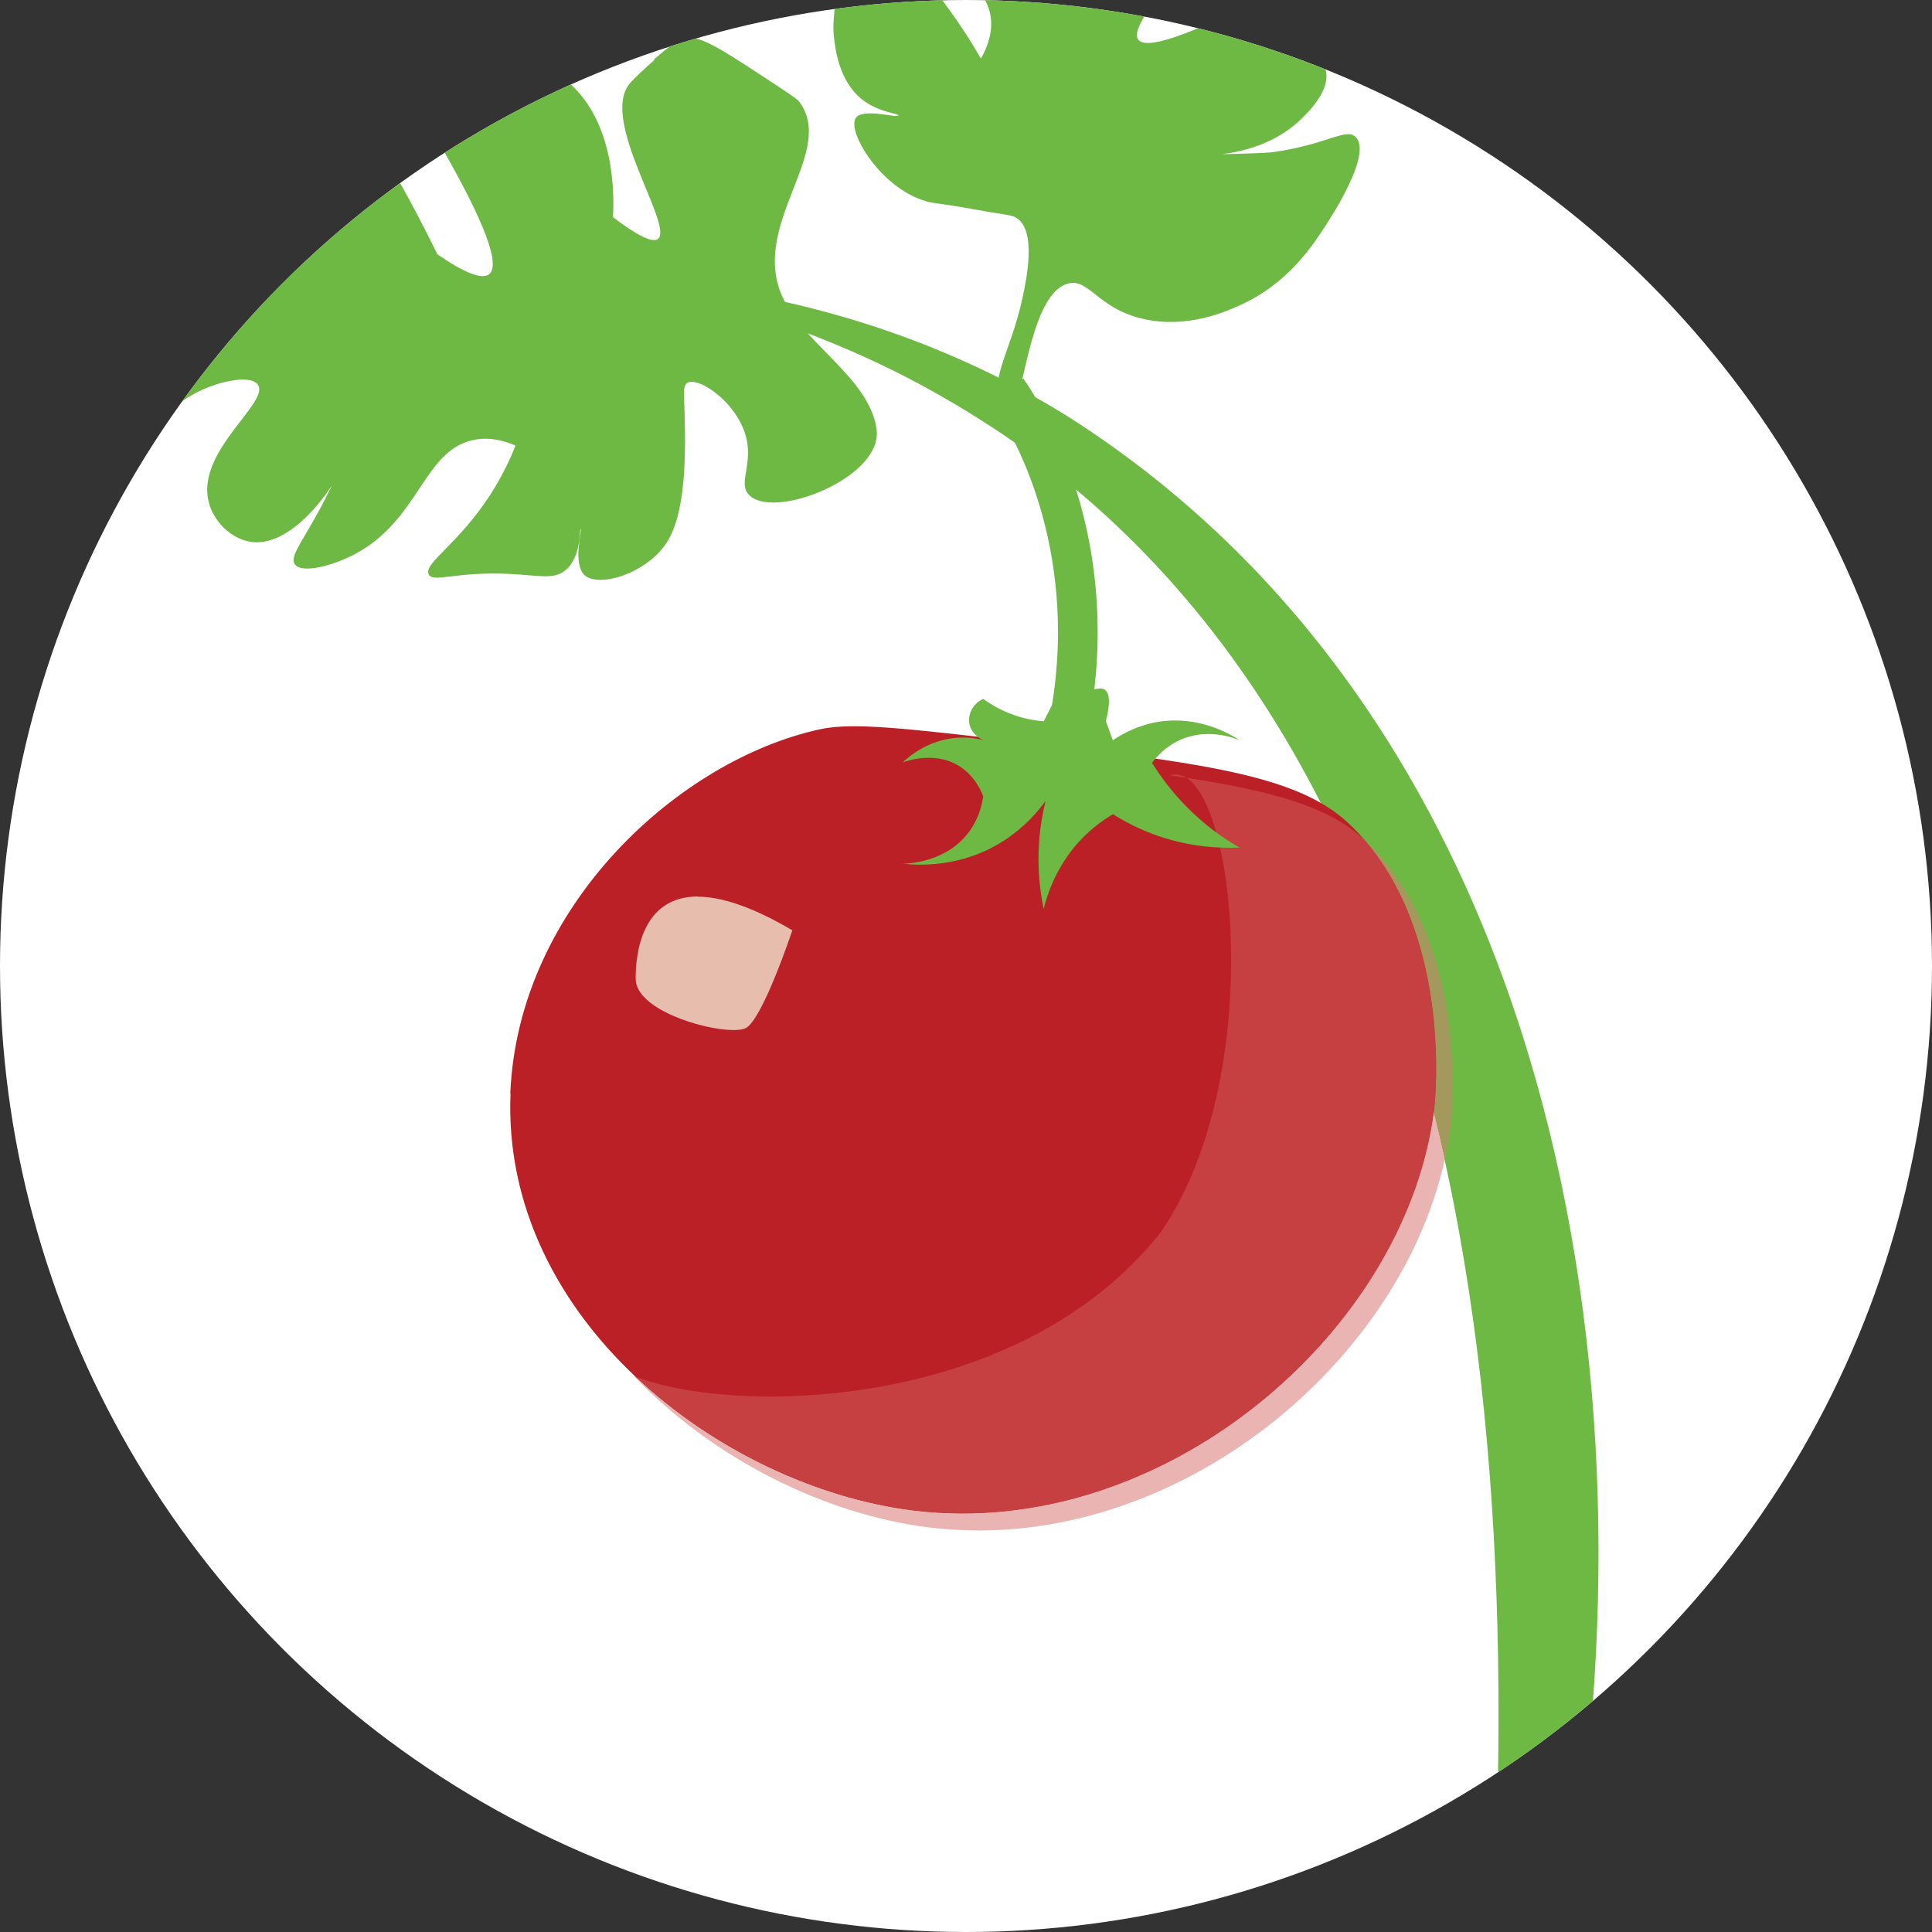 <?xml version="1.0" encoding="UTF-8"?><svg xmlns="http://www.w3.org/2000/svg" xmlns:xlink="http://www.w3.org/1999/xlink" viewBox="0 0 92 92"><rect x="0" y="0" width="92" height="92" fill="#333333" stroke="none"/><defs><style>.e{fill:none;}.f{fill:#eab4b2;}.g{fill:#e7bdae;}.h{fill:#fff;}.i{fill:#bc2027;}.j{fill:#c64042;}.k{fill:#6eb844;}.l{fill:#a3995d;}.m{clip-path:url(#d);}</style><clipPath id="d"><circle class="e" cx="46" cy="46" r="46"/></clipPath></defs><g id="a"/><g id="b"><g id="c"><g><circle class="h" cx="46" cy="46" r="46"/><g class="m"><g><path class="k" d="M31.17,2.85c-.46,.4-1.02,.92-1.2,1.15-1.41,1.75,2.11,6.74,1.37,7.37-.19,.16-.69,.08-2.15-1.03,.06-1.13,.09-4.52-2.14-6.44-.38-.33-1.48-1.28-2.47-.94-1.06,.36-1.48,2.01-1.67,1.95-.2-.07,.77-1.88,.11-2.74-.51-.67-1.8-.49-3.45-.25-1.36,.2-2.03,.29-2.23,.7-.28,.56,.29,1.75,3.71,4.43,2.03,3.54,2.78,5.54,2.25,6-.33,.28-1.15-.03-2.47-.94-2.58-5.23-3.89-6.81-4.51-6.58-.97,.36-.5,5.39-.46,5.39,.03,0,.7-3.33-.94-4.98-1.22-1.23-3.17-1-3.5-.96-1.6,.19-3.64,1.23-3.73,2.42-.07,.95,1.15,1.18,2.86,3.24,.45,.54,2.42,2.91,1.8,3.8-.47,.69-2.37,.33-3.26,.06-1.36-.41-1.56-.95-2.35-.84-.43,.06-.61,.27-2.3,1.99-1.36,1.38-1.58,1.58-1.59,1.97,0,.76,.63,1.45,1.69,1.87,.48,.19,1.76,.97,3,.46,.69-.28,.69-.6,1.52-1.09,1.14-.69,2.86-1.06,3.22-.54,.58,.83-2.88,3.11-2.36,5.51,.22,1.01,1.09,1.8,1.95,1.96,1.95,.37,4.08-2.44,4.86-4.42,.25-.63,.43-1.33,.38-1.34-.06-.02-.54,1.6-1.58,3.64-1.04,2.05-1.77,2.8-1.49,3.2,.32,.45,1.75,.1,2.87-.49,3.06-1.63,3.25-4.89,5.59-5.42,.46-.11,1.15-.13,2.05,.26-.22,.55-.6,1.4-1.21,2.35-1.54,2.37-3.16,3.24-2.93,3.77,.19,.44,1.27-.14,3.86-.01,1.44,.07,2.11,.29,2.67-.19,.75-.63,.65-1.96,.71-1.95,.08,0-.41,1.7,.21,2.22,.7,.58,3.05-.12,3.97-1.71,.93-1.6,.82-4.78,.74-6.91,0-.15-.02-.43,.15-.55,.45-.32,2.07,.7,2.67,2.16,.64,1.56-.32,2.55,.28,3.17,1.1,1.14,5.77-.6,6.07-2.71,.03-.22,0-.38,0-.45-.39-2.51-3.61-4.08-4.56-6.46-1.35-3.41,2.67-6.78,.86-9.13-.11-.14-.88-.64-2.43-1.65-1.88-1.22-2.51-1.52-3.17-1.3-.29,.1-.63,.39-1.31,.97"/><path class="k" d="M45.58-5.56c-1.72-1.02-2.31-1.72-2.7-1.48-.44,.28-.3,1.61,.1,2.65,1.11,2.86,4.01,3.14,4.21,5.31,.04,.43-.02,1.06-.48,1.87-.31-.54-.8-1.35-1.48-2.29-.61-.84-3.56-4.94-4.72-4.37-.33,.16-.45,1.29-.69,3.53-.11,1.06-.17,1.6-.11,2.08,.06,.58,.24,2.17,1.4,3.04,.77,.58,1.69,.62,1.67,.72-.03,.14-1.7-.38-2.03,.12-.46,.69,1.44,3.75,3.82,4.06,1.13,.14,2.24,.38,3.37,.55,.16,.03,.31,.05,.47,.15,.96,.62,.47,2.92,.28,3.81-.56,2.59-1.63,3.89-1.03,5.3,.15,.35,.26,.37,.3,.38,.76,.02,.92-5.78,2.87-6.36,1.03-.3,1.42,1.19,3.63,1.68,2.08,.47,3.93-.36,4.55-.64,2.31-1.03,3.46-2.8,4.16-3.88,.25-.39,2.16-3.32,1.4-4.13-.46-.49-1.36,.35-3.99,.71,0,0-.56,.08-4.63,.13,1.01,.09,4.05,.23,6.05-1.75,.35-.34,1.33-1.32,1.14-2.24-.2-.98-1.64-1.42-1.56-1.59,.09-.18,1.6,.77,2.45,.19,.67-.45,.65-1.64,.63-3.15-.01-1.25-.02-1.87-.37-2.07-.47-.27-1.61,.21-4.43,3.25-3.43,1.74-5.32,2.36-5.66,1.86-.22-.31,.17-1.06,1.14-2.24,3.08-.54,5.46-2.2,6.46-3.91,.8-1.37,1.02-2.89,1.02-2.89,.04-.3,.12-.88,.06-1.59-.1-1.17-.64-3.37-1.73-3.5-1.41-.17-2.91,2.72-3.26,2.51-.27-.16,.94-1.69,.81-3.73-.08-1.15-.55-2-1.2-3.16-.73-1.29-1.09-1.94-1.74-2.06-.55-.1-.8,.24-3.08,1.69-1.48,.95-1.68,1.01-2.04,1.46-.68,.87-.97,2.01-.77,2.74,.17,.64,.46,.66,.8,1.43,.48,1.07,.61,2.66,.1,2.97-.82,.5-2.45-2.74-4.67-2.35-.92,.16-1.57,1.01-2,1.73"/><path class="k" d="M33.82,14.35l-.15-.25h0v-.06l.02-.06c.01-.06,.05-.19,.06-.26,6.01,.84,11.97,2.9,17.16,6.15,23.13,14.76,28.27,45.77,23.68,71.04l-.3,1.55c-.44-.09-1.58-.15-1.99-.31-1.63-.64-1.3-2.95,.38-3.19l-1.54,1.57c1.44-30.13-3.49-66.84-37.33-76.18m.1-.4c15.94,3.45,27.99,15.28,33.87,30.24,2.23,5.49,3.7,11.28,4.63,17.12,1.67,9.68,2.27,19.55,2.01,29.36l-1.54,1.58c1.23,.03,2.11-1.44,1.37-2.53-.29-.43-.7-.66-1.09-.72l-1.81,1.35c3.13-21.12-1.15-47.89-16.44-63.66-5.73-5.99-13.1-10.1-21.05-12.49l.24-.11-.03,.12h0l-.15-.24Z"/><path class="i" d="M24.31,52.07c-.44,10.79,10.09,18.7,19.11,19.85,11.95,1.52,23.67-8.55,24.89-19.25,.04-.37,.89-8.82-4.12-13.49-2.46-2.29-6.98-2.86-15.91-3.9-5.1-.59-7.65-.89-9.2-.56-6.75,1.45-14.41,8.44-14.78,17.34"/><path class="f" d="M68.27,52.94c-1.29,9.87-11.47,19.13-22.44,19.13-.8,0-1.61-.05-2.42-.15-4.54-.57-9.46-2.87-13.18-6.38-.02,0-.04-.02-.06-.03,3.79,3.98,9.13,6.6,14.02,7.22,.81,.1,1.61,.15,2.42,.15,10.43,0,20.15-8.37,22.19-17.68-.17-.76-.34-1.51-.53-2.26"/><path class="l" d="M64.99,40.02c4.11,4.77,3.36,12.3,3.32,12.65-.01,.09-.02,.18-.03,.28,.19,.75,.36,1.5,.53,2.26,.12-.57,.22-1.15,.29-1.72,.04-.37,.89-8.8-4.1-13.47"/><path class="j" d="M55.98,36.88c-.09,0-.18,.02-.28,.04,.27,.04,.54,.08,.8,.12-.17-.11-.34-.16-.52-.16m.52,.16c2.52,1.61,3.56,14.69-1.22,21.63-4.7,5.95-12.62,7.83-18.59,7.83-2.72,0-5.03-.39-6.45-.96,3.71,3.51,8.64,5.8,13.18,6.38,.81,.1,1.61,.15,2.42,.15,10.97,0,21.15-9.26,22.44-19.13,.01-.09,.02-.18,.03-.28,.04-.35,.8-7.88-3.32-12.65l-.02-.02c-1.65-1.54-4.24-2.3-8.47-2.95"/><path class="k" d="M52.99,35.25c.45-.3,1.19-.72,2.18-.88,1.92-.3,3.4,.58,3.86,.88-.27-.11-1.64-.65-3.01,.07-.57,.3-.94,.71-1.16,1.01,.37,.59,.86,1.27,1.52,1.96,.95,.99,1.9,1.65,2.65,2.07-.95,.04-2.34-.02-3.9-.56-.86-.3-1.57-.67-2.13-1.03-.49,.29-1.2,.78-1.86,1.59-.91,1.12-1.28,2.27-1.44,2.92-.17-.8-.31-1.88-.22-3.16,.05-.76,.17-1.42,.31-1.98-.4,.55-1.04,1.28-1.97,1.88-2.02,1.31-4.07,1.19-4.84,1.11,.26,0,2.22-.07,3.27-1.67,.37-.56,.51-1.13,.57-1.54-.12-.31-.38-.86-.93-1.29-1.24-.96-2.78-.37-2.91-.32,.33-.31,1.13-.98,2.33-1.15,.62-.09,1.15-.01,1.51,.08-.03-.01-.56-.23-.66-.78-.08-.47,.18-.97,.66-1.18,.3,.22,.69,.46,1.18,.66,.67,.28,1.27,.37,1.7,.41,.27-.53,.54-1.06,.81-1.59,.34,.08,.8,.15,1.35,.09,.4-.04,.6-.12,.76,0,.18,.14,.29,.51,.04,1.49"/><path class="k" d="M47.24,19.17l.21-.16-.22,.16h0l.21-.16-.22,.16s.81,1.1,1.6,2.99c.79,1.9,1.56,4.61,1.56,7.93,0,1.8-.23,3.78-.81,5.91l1.82,.5c.63-2.3,.88-4.45,.88-6.41,0-3.67-.87-6.67-1.75-8.75-.88-2.08-1.76-3.26-1.79-3.31l-1.51,1.14Z"/><path class="g" d="M33.23,42.69c-2.67,0-2.97,2.72-2.96,3.93,.02,1.44,3.21,2.43,4.66,2.43,.25,0,.45-.03,.58-.09,.81-.42,2.22-4.66,2.22-4.66-1.97-1.16-3.43-1.6-4.5-1.6"/></g></g></g></g></g></svg>